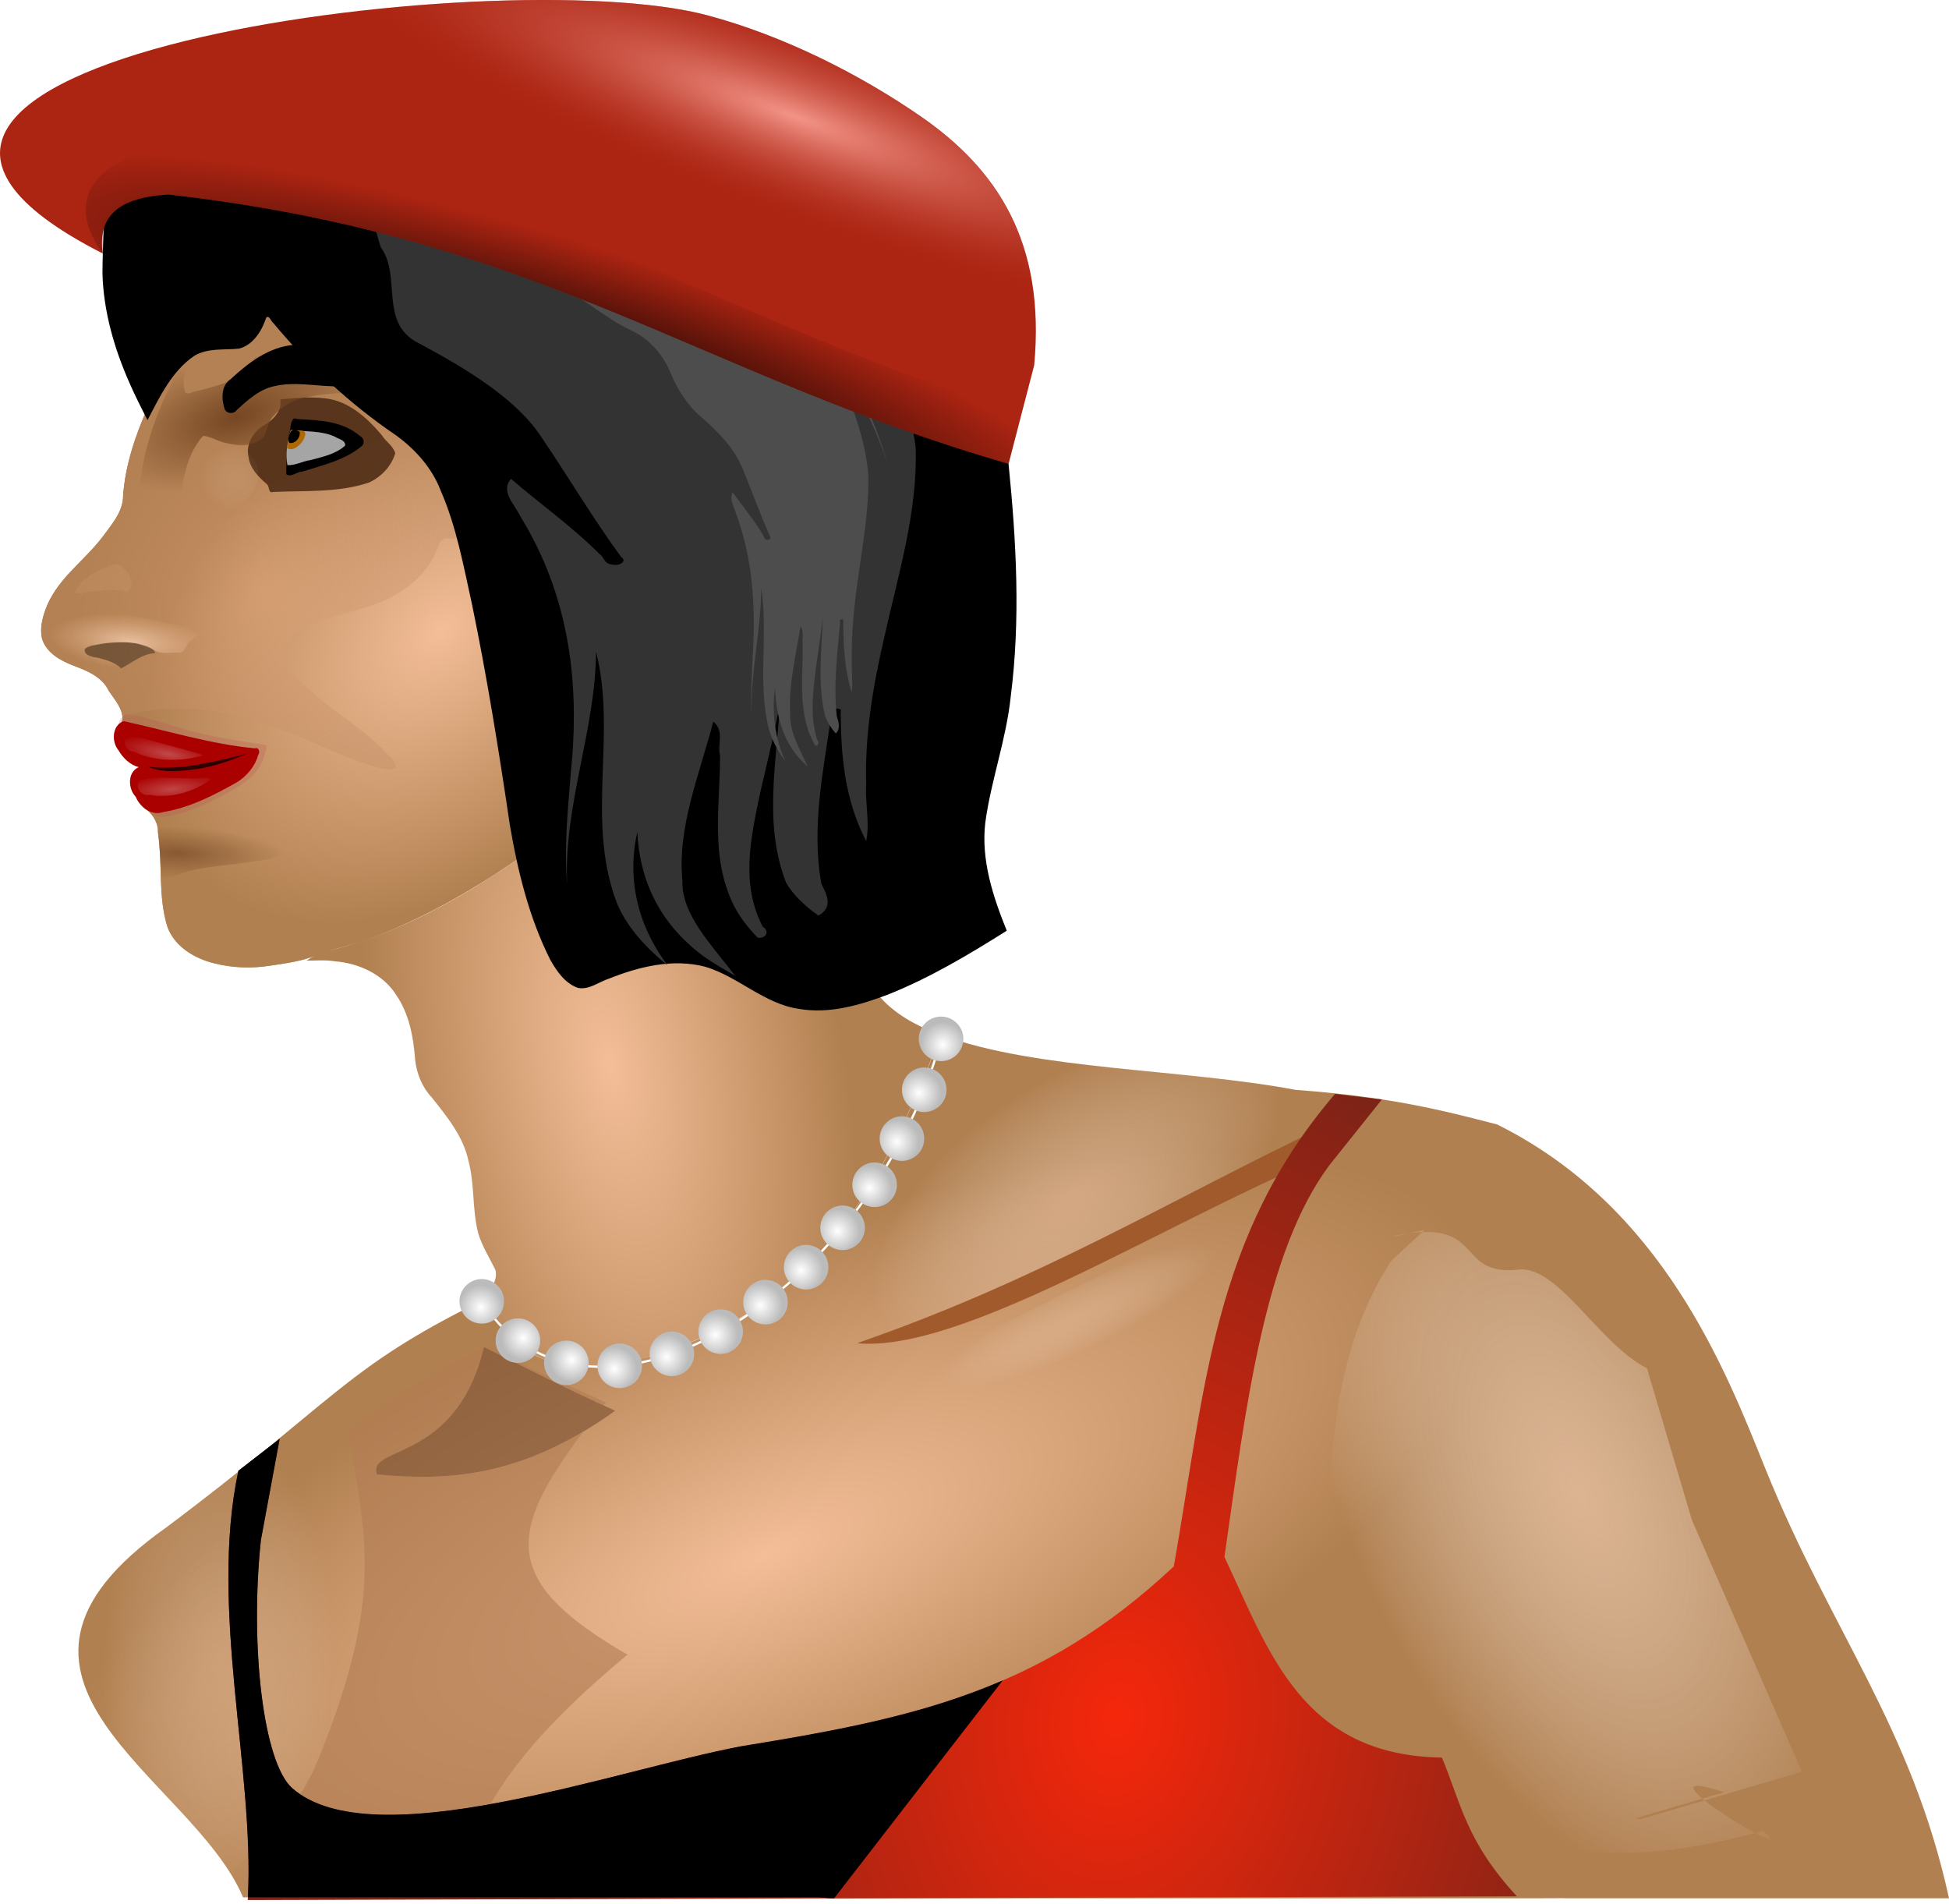 <?xml version="1.0" encoding="UTF-8" standalone="no"?>
<!-- Created with Inkscape (http://www.inkscape.org/) -->
<svg
    xmlns:inkscape="http://www.inkscape.org/namespaces/inkscape"
    xmlns:rdf="http://www.w3.org/1999/02/22-rdf-syntax-ns#"
    xmlns="http://www.w3.org/2000/svg"
    xmlns:sodipodi="http://sodipodi.sourceforge.net/DTD/sodipodi-0.dtd"
    xmlns:cc="http://creativecommons.org/ns#"
    xmlns:xlink="http://www.w3.org/1999/xlink"
    xmlns:dc="http://purl.org/dc/elements/1.1/"
    xmlns:svg="http://www.w3.org/2000/svg"
    xmlns:ns1="http://sozi.baierouge.fr"
    id="svg18430"
    sodipodi:docname="transgender4.svg"
    inkscape:export-filename="/home/deafdog/Crypta/Video/Trans/screenshots/transgender4_thumbnail.png"
    viewBox="0 0 525.1 513"
    sodipodi:version="0.32"
    inkscape:export-xdpi="34.278946"
    version="1.0"
    inkscape:output_extension="org.inkscape.output.svg.inkscape"
    inkscape:export-ydpi="34.278946"
    inkscape:version="0.46"
  >
  <defs
      id="defs18432"
    >
    <filter
        id="filter6507"
        height="1.372"
        width="1.372"
        y="-.186"
        x="-.186"
        inkscape:collect="always"
      >
      <feGaussianBlur
          id="feGaussianBlur6509"
          stdDeviation="1.385"
          inkscape:collect="always"
      />
    </filter
    >
    <filter
        id="filter7866"
        height="1.62"
        width="1.307"
        y="-.31"
        x="-.153"
        inkscape:collect="always"
      >
      <feGaussianBlur
          id="feGaussianBlur7868"
          stdDeviation="1.067"
          inkscape:collect="always"
      />
    </filter
    >
    <filter
        id="filter4945"
        height="1.282"
        width="1.439"
        y="-.141"
        x="-.219"
        inkscape:collect="always"
      >
      <feGaussianBlur
          id="feGaussianBlur4947"
          stdDeviation="8.063"
          inkscape:collect="always"
      />
    </filter
    >
    <filter
        id="filter17617"
        height="1.116"
        width="1.215"
        y="-.058"
        x="-.108"
        inkscape:collect="always"
      >
      <feGaussianBlur
          id="feGaussianBlur17619"
          stdDeviation="4.744"
          inkscape:collect="always"
      />
    </filter
    >
    <filter
        id="filter4857"
        inkscape:collect="always"
      >
      <feGaussianBlur
          id="feGaussianBlur4859"
          stdDeviation="2.66"
          inkscape:collect="always"
      />
    </filter
    >
    <filter
        id="filter4709"
        height="1.434"
        width="1.236"
        y="-.217"
        x="-.118"
        inkscape:collect="always"
      >
      <feGaussianBlur
          id="feGaussianBlur4711"
          stdDeviation="3.161"
          inkscape:collect="always"
      />
    </filter
    >
    <filter
        id="filter6914"
        height="1.213"
        width="1.125"
        y="-.107"
        x="-.062"
        inkscape:collect="always"
      >
      <feGaussianBlur
          id="feGaussianBlur6916"
          stdDeviation="2.955"
          inkscape:collect="always"
      />
    </filter
    >
    <filter
        id="filter3852"
        height="1.737"
        width="1.212"
        y="-.368"
        x="-.106"
        inkscape:collect="always"
      >
      <feGaussianBlur
          id="feGaussianBlur3854"
          stdDeviation="1.003"
          inkscape:collect="always"
      />
    </filter
    >
    <linearGradient
        id="linearGradient3818"
      >
      <stop
          id="stop3820"
          style="stop-color:#ffffff"
          offset="0"
      />
      <stop
          id="stop3822"
          style="stop-color:#ffffff;stop-opacity:0"
          offset="1"
      />
    </linearGradient
    >
    <filter
        id="filter3873"
        height="1.27"
        width="1.126"
        y="-.135"
        x="-.063"
        inkscape:collect="always"
      >
      <feGaussianBlur
          id="feGaussianBlur3875"
          stdDeviation="3.31"
          inkscape:collect="always"
      />
    </filter
    >
    <filter
        id="filter8034"
        height="1.496"
        width="1.09"
        y="-.248"
        x="-.045"
        inkscape:collect="always"
      >
      <feGaussianBlur
          id="feGaussianBlur8036"
          stdDeviation="0.559"
          inkscape:collect="always"
      />
    </filter
    >
    <filter
        id="filter6836"
        height="1.22"
        width="1.069"
        y="-.11"
        x="-.034"
        inkscape:collect="always"
      >
      <feGaussianBlur
          id="feGaussianBlur6838"
          stdDeviation="0.705"
          inkscape:collect="always"
      />
    </filter
    >
    <filter
        id="filter17593"
        inkscape:collect="always"
      >
      <feGaussianBlur
          id="feGaussianBlur17595"
          stdDeviation="1.012"
          inkscape:collect="always"
      />
    </filter
    >
    <filter
        id="filter5003"
        inkscape:collect="always"
      >
      <feGaussianBlur
          id="feGaussianBlur5005"
          stdDeviation="2.741"
          inkscape:collect="always"
      />
    </filter
    >
    <linearGradient
        id="linearGradient3995"
      >
      <stop
          id="stop3997"
          style="stop-color:#f5d0b6"
          offset="0"
      />
      <stop
          id="stop3999"
          style="stop-color:#ffffff;stop-opacity:0"
          offset="1"
      />
    </linearGradient
    >
    <filter
        id="filter8128"
        height="1.202"
        width="1.135"
        y="-.101"
        x="-.068"
        inkscape:collect="always"
      >
      <feGaussianBlur
          id="feGaussianBlur8130"
          stdDeviation="1.08"
          inkscape:collect="always"
      />
    </filter
    >
    <filter
        id="filter7746"
        inkscape:collect="always"
      >
      <feGaussianBlur
          id="feGaussianBlur7748"
          stdDeviation="0.921"
          inkscape:collect="always"
      />
    </filter
    >
    <filter
        id="filter17685"
        height="1.446"
        width="1.315"
        y="-.223"
        x="-.157"
        inkscape:collect="always"
      >
      <feGaussianBlur
          id="feGaussianBlur17687"
          stdDeviation="1.059"
          inkscape:collect="always"
      />
    </filter
    >
    <filter
        id="filter17769"
        height="1.838"
        width="1.562"
        y="-.419"
        x="-.281"
        inkscape:collect="always"
      >
      <feGaussianBlur
          id="feGaussianBlur17771"
          stdDeviation="4.456"
          inkscape:collect="always"
      />
    </filter
    >
    <linearGradient
        id="linearGradient3671"
      >
      <stop
          id="stop3673"
          style="stop-color:#f3be98"
          offset="0"
      />
      <stop
          id="stop3675"
          style="stop-color:#b18050"
          offset="1"
      />
    </linearGradient
    >
    <marker
        id="marker18694"
        markerWidth="20"
        orient="auto"
        markerHeight="20"
      >
      <path
          id="path3168"
          sodipodi:rx="10"
          sodipodi:ry="10"
          style="fill:url(#radialGradient18697)"
          sodipodi:type="arc"
          d="m257.86-1042.6a10 10 0 1 1 -20 0 10 10 0 1 1 20 0z"
          transform="translate(-247.86 1042.6)"
          sodipodi:cy="-1042.6378"
          sodipodi:cx="247.85715"
      />
    </marker
    >
    <radialGradient
        id="radialGradient18697"
        gradientUnits="userSpaceOnUse"
        cy="-1041.1"
        cx="245.58"
        r="10"
        inkscape:collect="always"
      >
      <stop
          id="stop6208"
          style="stop-color:#ffffff"
          offset="0"
      />
      <stop
          id="stop6210"
          style="stop-color:#bbbbbb"
          offset="1"
      />
    </radialGradient
    >
    <radialGradient
        id="radialGradient22438"
        xlink:href="#linearGradient3671"
        gradientUnits="userSpaceOnUse"
        cy="295.98"
        cx="401.87"
        gradientTransform="matrix(.548 -.901 .778 .473 -288.52 789.38)"
        r="115.79"
        inkscape:collect="always"
    />
    <radialGradient
        id="radialGradient22440"
        xlink:href="#linearGradient3671"
        gradientUnits="userSpaceOnUse"
        cy="374.36"
        cx="436.09"
        gradientTransform="matrix(.687 -.134 .292 1.502 -212.74 150.08)"
        r="89.594"
        inkscape:collect="always"
    />
    <radialGradient
        id="radialGradient22442"
        xlink:href="#linearGradient3671"
        gradientUnits="userSpaceOnUse"
        cy="524.94"
        cx="478.16"
        gradientTransform="matrix(.954 -.398 .154 .369 -298.9 782.27)"
        r="200.54"
        inkscape:collect="always"
    />
    <radialGradient
        id="radialGradient22444"
        xlink:href="#linearGradient3671"
        gradientUnits="userSpaceOnUse"
        cy="371.3"
        cx="392.47"
        gradientTransform="matrix(-.585 .551 -.375 -.399 519.41 468.63)"
        r="115.79"
        inkscape:collect="always"
    />
    <radialGradient
        id="radialGradient22446"
        gradientUnits="userSpaceOnUse"
        cy="-434.81"
        cx="360.61"
        gradientTransform="matrix(.474 .285 -.36 .598 -225.01 683.11)"
        r="87.274"
        inkscape:collect="always"
      >
      <stop
          id="stop8060"
          style="stop-color:#e4a97e"
          offset="0"
      />
      <stop
          id="stop8062"
          style="stop-color:#b9835c;stop-opacity:.576"
          offset="1"
      />
    </radialGradient
    >
    <radialGradient
        id="radialGradient22448"
        gradientUnits="userSpaceOnUse"
        cy="-487.26"
        cx="353.52"
        gradientTransform="matrix(1.054 -.333 .158 .5 -200.14 840.38)"
        r="33.759"
        inkscape:collect="always"
      >
      <stop
          id="stop7696"
          style="stop-color:#754622"
          offset="0"
      />
      <stop
          id="stop7698"
          style="stop-color:#754622;stop-opacity:0"
          offset="1"
      />
    </radialGradient
    >
    <radialGradient
        id="radialGradient22450"
        xlink:href="#linearGradient3995"
        gradientUnits="userSpaceOnUse"
        cy="533.68"
        cx="330.3"
        gradientTransform="matrix(.043 -1.623 .819 .022 -360.91 1338.1)"
        r="38.028"
        inkscape:collect="always"
    />
    <radialGradient
        id="radialGradient22452"
        gradientUnits="userSpaceOnUse"
        cy="-367.79"
        cx="337.73"
        gradientTransform="matrix(1.406 .054 -.013 .341 -400.18 703.74)"
        r="20.885"
        inkscape:collect="always"
      >
      <stop
          id="stop6922"
          style="stop-color:#6c401f"
          offset="0"
      />
      <stop
          id="stop6924"
          style="stop-color:#754622;stop-opacity:0"
          offset="1"
      />
    </radialGradient
    >
    <radialGradient
        id="radialGradient22454"
        gradientUnits="userSpaceOnUse"
        cy="-427.58"
        cx="325.74"
        gradientTransform="matrix(.969 .087 -.03 .33 -261.63 652.36)"
        r="22.633"
        inkscape:collect="always"
      >
      <stop
          id="stop8068"
          style="stop-color:#fcd8bc"
          offset="0"
      />
      <stop
          id="stop8070"
          style="stop-color:#f6c49f;stop-opacity:0"
          offset="1"
      />
    </radialGradient
    >
    <radialGradient
        id="radialGradient22456"
        xlink:href="#linearGradient3818"
        gradientUnits="userSpaceOnUse"
        cy="-274.57"
        cx="-393.77"
        gradientTransform="matrix(1.222 .244 -.069 .344 539.31 760.41)"
        r="11.853"
        inkscape:collect="always"
    />
    <radialGradient
        id="radialGradient22458"
        xlink:href="#linearGradient3818"
        gradientUnits="userSpaceOnUse"
        cy="-274.57"
        cx="-393.77"
        gradientTransform="matrix(1.222 .244 -.069 .344 66.758 -75.484)"
        r="11.853"
        inkscape:collect="always"
    />
    <radialGradient
        id="radialGradient22460"
        gradientUnits="userSpaceOnUse"
        cy="588.64"
        cx="573.19"
        gradientTransform="matrix(.788 .118 -.157 1.044 -26.443 147.42)"
        r="173.58"
        inkscape:collect="always"
      >
      <stop
          id="stop3689"
          style="stop-color:#f5270b"
          offset="0"
      />
      <stop
          id="stop3691"
          style="stop-color:#7e2317"
          offset="1"
      />
    </radialGradient
    >
    <radialGradient
        id="radialGradient22462"
        xlink:href="#linearGradient3995"
        gradientUnits="userSpaceOnUse"
        cy="458.68"
        cx="559.11"
        gradientTransform="matrix(.639 -.308 .069 .142 -66.265 828.28)"
        r="57.321"
        inkscape:collect="always"
    />
    <radialGradient
        id="radialGradient22464"
        xlink:href="#linearGradient3995"
        gradientUnits="userSpaceOnUse"
        cy="411.56"
        cx="561.45"
        gradientTransform="matrix(.704 -.455 .23 .356 -168.1 797.7)"
        r="74.547"
        inkscape:collect="always"
    />
    <radialGradient
        id="radialGradient22466"
        gradientUnits="userSpaceOnUse"
        cy="480.95"
        cx="647.19"
        gradientTransform="matrix(-.776 .05 -.157 -2.267 2112.1 165.61)"
        r="46.156"
        inkscape:collect="always"
      >
      <stop
          id="stop4951"
          style="stop-color:#f5d0b6"
          offset="0"
      />
      <stop
          id="stop4953"
          style="stop-color:#ffffff;stop-opacity:0"
          offset="1"
      />
    </radialGradient
    >
    <radialGradient
        id="radialGradient22468"
        xlink:href="#linearGradient3995"
        gradientUnits="userSpaceOnUse"
        cy="225.22"
        cx="341.79"
        gradientTransform="translate(-247.06 270.1)"
        r="8.929"
        inkscape:collect="always"
    />
    <radialGradient
        id="radialGradient22470"
        gradientUnits="userSpaceOnUse"
        cy="-1297.8"
        cx="1373.1"
        gradientTransform="matrix(.984 .363 -.07 .189 -1196.1 144.99)"
        r="139.54"
        inkscape:collect="always"
      >
      <stop
          id="stop17247"
          style="stop-color:#f39488"
          offset="0"
      />
      <stop
          id="stop17249"
          style="stop-color:#ac2412;stop-opacity:0"
          offset="1"
      />
    </radialGradient
    >
    <radialGradient
        id="radialGradient22472"
        gradientUnits="userSpaceOnUse"
        cy="-1152.4"
        cx="1183.7"
        gradientTransform="matrix(1.085 .334 -.069 .224 -1183.7 326.24)"
        r="137.64"
        inkscape:collect="always"
      >
      <stop
          id="stop17255"
          style="stop-color:#000000"
          offset="0"
      />
      <stop
          id="stop17257"
          style="stop-color:#000000;stop-opacity:0"
          offset="1"
      />
    </radialGradient
    >
  </defs
  >
  <sodipodi:namedview
      id="base"
      bordercolor="#666666"
      inkscape:pageshadow="2"
      guidetolerance="9"
      pagecolor="#ffffff"
      inkscape:window-height="852"
      inkscape:zoom="0.7"
      objecttolerance="6"
      inkscape:window-y="42"
      showgrid="false"
      borderopacity="1.0"
      inkscape:current-layer="layer1"
      inkscape:cx="259.32881"
      inkscape:cy="257.95506"
      showguides="true"
      inkscape:guide-bbox="true"
      inkscape:window-x="0"
      inkscape:window-width="1280"
      inkscape:pageopacity="0.0"
      inkscape:document-units="px"
  />
  <g
      id="layer1"
      inkscape:label="Ebene 1"
      inkscape:groupmode="layer"
      transform="translate(-31.74 -366.71)"
    >
    <g
        id="g22395"
      >
      <path
          id="path18571"
          sodipodi:nodetypes="ccccsccsscccccccccc"
          style="fill-rule:evenodd;fill:url(#radialGradient22438)"
          d="m70.792 432.47c1.729 11.6 3.458 23.2 5.187 34.81-5.187 10.31-10.161 21.11-11.062 32.77 0.072 4.56-3.233 8.1-5.745 11.57-4.713 6.08-11.405 10.68-14.604 17.88-1.233 2.92-2.257 6.25-1.446 9.41 1.226 3.8 5.027 5.8 8.514 7.15 3.61 1.36 7.635 2.99 9.385 6.71 1.575 2.4 3.868 4.79 3.716 7.84-0.721 1.9-0.83 4.26 0.731 5.78 1.797 2.6 4.827 3.82 7.23 5.73 0.697 2.38-1.87 3.82-2.766 5.71-1.653 2.19-1.079 5.69 1.381 7.04 1.803 1.49 3.059 3.7 2.996 6.08 1.275 8.45-0.051 17.21 2.545 25.45 1.931 5.36 7.385 8.56 12.688 9.84 4.877 1.23 9.97 1.4 14.938 0.62 4.38-0.65 8.82-1.23 12.93-2.97 4.4-1.73 9.11-2.51 13.53-4.19 12.08-4.45 23.48-10.6 34.3-17.57 24.29-15.77 46.09-34.94 69.15-52.39 2.51-1.86 4.87-4.03 7.91-4.99 6.7-2.5 13.43-4.9 20.13-7.42l10.86-4.02c1.31-4.8 2.63-9.6 3.94-14.41-4.77-18.57-9.54-37.14-14.31-55.72-5.47-6.66-10.94-13.33-16.41-20-21.91-5.47-43.81-10.95-65.72-16.43-36.66 1.9-73.33 3.81-110 5.72z"
      />
      <path
          id="path18573"
          style="fill-rule:evenodd;fill:url(#radialGradient22440)"
          d="m239.64 545.72c-26.71 19.79-51.39 42.39-79.79 59.84-12.6 7.67-26.1 14.13-40.53 17.5-1.84 0.4-3.47 1.42-5 2.44 2.48 0 5.09-0.24 7.59 0.17 6.47 0.51 13.08 3.49 16.61 9.13 3.52 5.15 4.64 11.46 5.08 17.56 0.45 3.73 1.94 7.35 4.55 10.09 4.05 5.13 8.41 10.41 9.8 16.98 1.73 6.44 0.96 13.25 2.68 19.68 1.06 3.46 3.06 6.53 4.6 9.76 0.69 2.9-1.46 5.36-3.25 7.35-0.39 0.94 0.69 1.75 0.93 2.65 5.12 9.67 15.7 16.53 26.78 16.16 9.48-0.03 18.54-3.26 27.34-6.44 14.92-5.79 28.46-15.28 38.6-27.7 12.19-14.64 20.27-32.12 27.36-49.66 0.78-1.91 1.55-3.81 2.27-5.73-6.5-2.35-12.91-5.71-17.28-11.23-8.81-9.88-13.23-23.53-12.03-36.7 0.88-4.89 2.58-9.58 3.74-14.4 4.53-16.62 9.07-33.24 13.6-49.86-11.22 4.14-22.44 8.27-33.65 12.41z"
      />
      <path
          id="path18575"
          sodipodi:nodetypes="ccccc"
          style="fill:none"
          d="m61.917 566.78c1.396 4.38 2.792 8.77 4.187 13.15l31.407-10.5c-11.334-1.95-22.667-3.91-34-5.87-0.532 1.07-1.063 2.15-1.594 3.22z"
      />
      <path
          id="path18577"
          style="fill-rule:evenodd;fill:url(#radialGradient22442)"
          d="m285.28 645.5c-17.15 44.22-36 77.5-86.53 88.62-16.95 3.74-30.52-3.43-37-17.65-0.31 0.33-0.58 0.63-0.94 1-36.15 17.86-39.33 27.05-84.279 60.72-57.981 40.94 7.095 67.23 20.688 99.65h154.16c1.37 0 2.73 0.1 4.06 0.25h190.4l7.1-0.03 0.59 0.03h103.31c-10.09-46.2-31.81-71.92-49.53-115.87-10.62-26.34-27.55-70.39-72.22-92.6-14.38-3.71-28.74-7.45-54.28-9.31-30.74-5.76-69.81-5.28-95.53-14.81z"
      />
      <path
          id="path18579"
          sodipodi:nodetypes="ccccsccsscccccccccc"
          style="fill-rule:evenodd;fill:url(#radialGradient22444)"
          d="m70.792 432.47c1.729 11.6 3.458 23.2 5.187 34.81-5.187 10.31-10.161 21.11-11.062 32.77 0.072 4.56-3.233 8.1-5.745 11.57-4.713 6.08-11.405 10.68-14.604 17.88-1.233 2.92-2.257 6.25-1.446 9.41 1.226 3.8 5.027 5.8 8.514 7.15 3.61 1.36 7.635 2.99 9.385 6.71 1.575 2.4 3.868 4.79 3.716 7.84-0.721 1.9-0.83 4.26 0.731 5.78 1.797 2.6 4.827 3.82 7.23 5.73 0.697 2.38-1.87 3.82-2.766 5.71-1.653 2.19-1.079 5.69 1.381 7.04 1.803 1.49 3.059 3.7 2.996 6.08 1.275 8.45-0.051 17.21 2.545 25.45 1.931 5.36 7.385 8.56 12.688 9.84 4.877 1.23 9.97 1.4 14.938 0.62 4.38-0.65 8.82-1.23 12.93-2.97 4.4-1.73 9.11-2.51 13.53-4.19 12.08-4.45 23.48-10.6 34.3-17.57 24.29-15.77 46.09-34.94 69.15-52.39 2.51-1.86 4.87-4.03 7.91-4.99 6.7-2.5 13.43-4.9 20.13-7.42l10.86-4.02c1.31-4.8 2.63-9.6 3.94-14.41-4.77-18.57-9.54-37.14-14.31-55.72-5.47-6.66-10.94-13.33-16.41-20-21.91-5.47-43.81-10.95-65.72-16.43-36.66 1.9-73.33 3.81-110 5.72z"
      />
      <path
          id="path18581"
          style="opacity:.477;fill-rule:evenodd;fill:url(#radialGradient22446)"
          d="m73.636 450.25c0.781 5.67 1.562 11.35 2.343 17.03-5.224 10.31-10.195 21.15-11.031 32.84-0.132 2.66-1.012 5.27-2.769 7.3-3.613 5.58-8.46 10.17-12.981 14.98-3.572 4.36-6.774 9.72-6.338 15.56 0.762 4.2 4.862 6.64 8.566 7.99 3.729 1.43 7.888 3.1 9.756 6.91 1.388 2.15 2.958 4.25 3.672 6.73 1.774 0.76 3.26-1.12 5.046-1.01 11.198-2.46 22.781-0.13 33.51 3.31 10.89 3.28 20.78 9.31 31.85 12.03 1.04 0.08 2.18 0.1 3.13-0.42-0.05-2.45-2.62-3.56-3.9-5.32-8.02-7.81-18.54-12.93-25.26-22.09-2.09-3.35-0.2-8.23 3.47-9.53 7.9-4.66 17.53-4.93 25.45-9.57 5.45-2.93 10.04-7.76 11.87-13.75 0.42-1.16 1.65-1.65 2.79-1.42 16.27-0.69 32.02-5.71 46.82-12.24 7.2-3.12 14.33-6.37 21.57-9.4-47.81-16.66-95.63-33.33-143.44-50-1.374 3.36-2.749 6.71-4.124 10.07z"
      />
      <path
          id="path18583"
          sodipodi:nodetypes="ccscc"
          style="opacity:.952;filter:url(#filter17769);fill-rule:evenodd;fill:#502d16"
          d="m113.76 473.81c-2.18 0.11-4.35 0.32-6.53 0.5 0.62 3.22-2.17 5.85-4.78 7.19-2.666 1.76-4.507 5-3.755 8.24 0.328 3.09 2.645 5.4 4.855 7.33 0.94 0.65 0.34 2.66 1.78 2.17 8.61-0.4 17.49 0.25 25.78-2.52 3.32-1.51 6.07-4.38 7.12-7.91-0.58-2.01-2.56-3.14-3.63-4.87-3.94-4.69-8.94-9.23-15.3-9.93-1.83-0.21-3.69-0.27-5.54-0.2z"
      />
      <path
          id="path18585"
          d="m1237.7-1158.6c-0.8 0.8-0.6 2.1-1 3.1-0.5 2.6-0.6 5.2-0.6 7.8 1.1 0.7 2.3-0.5 3.5-0.5 4.6-1.3 9.4-2.2 13.3-5.1 0.6-0.6 0.3-1.6-0.5-1.9-3.8-2.9-8.8-3.1-13.5-3.3-0.4 0-0.8-0.2-1.2-0.1z"
          sodipodi:nodetypes="cccc"
          style="filter:url(#filter17685);fill-rule:evenodd;fill:#000000"
          transform="matrix(1.218 0 0 1.372 -1396.7 2069.1)"
      />
      <path
          id="path18587"
          sodipodi:nodetypes="ccccccccccc"
          style="filter:url(#filter7746);fill-rule:evenodd;fill:url(#radialGradient22448)"
          d="m81.354 457.62c-0.934 5.21-2.034 10.52-4.771 15.12-4.112 8.91-7.02 18.5-7.447 28.35-0.361 0.75-0.164 2.36 1 1.94 3.472 0.1 7.119-0.62 10.063-2.44 0.966-1.79 0.485-3.97 1.253-5.84 0.831-3.84 2.317-7.65 4.996-10.6 2.297 0.11 4.213 1.66 6.488 1.96 3.289 0.84 7.434 0.91 9.914-1.77 1.05-1.95 1.16-4.39 2.9-5.94 3.68-4.25 9.57-5.09 14.85-5.6 6.44-0.56 12.94-0.34 19.35-1.3 0.5-1.2-1.13-1.82-1.52-2.78-4.03-4.97-10.58-7.07-16.79-7.24-6.97-0.53-13.93 0.33-20.82 1.3-1.26 0.93-1.416 2.78-2.831 3.6-3.923 3.67-9.429 4.7-14.445 6-0.771 0.42-2.059 0.6-2.096-0.63-1.082-4.23 1.492-8.14 3.536-11.62 0.971-1.7 1.846-3.48 2.433-5.35-2.021 0.95-4.042 1.89-6.063 2.84z"
      />
      <path
          id="path18589"
          sodipodi:nodetypes="cssssccc"
          style="opacity:.277;filter:url(#filter8128);fill-rule:evenodd;fill:#000000"
          d="m214.65 510.37c11.96 3.95 12.54 6.98 9.43 9.96-4.4 4.22-16.15 8.33-13.47 14.79 1.18 2.83 9.56-9.2 19.96-9.33 2.93-0.03 11.15 12.03 13.22 9.99 1.91-1.89 2.53-6.81 0.62-10.34 6.32 0.06 2.5-10.05 4.08-12.04l-33.84-3.03z"
      />
      <path
          id="path18591"
          sodipodi:nodetypes="cccsc"
          style="opacity:.533;filter:url(#filter5003);fill-rule:evenodd;fill:url(#radialGradient22450)"
          d="m121.36 742.37c-10.78 8.65-22.764 19.27-44.84 35.81-54.191 38.27-0.865 63.74 17.437 93.38 8.533-9.78 17.623-16 23.973-31.94 16.97-42.64 8.19-67.83 3.43-97.25z"
      />
      <path
          id="path18593"
          style="fill:none"
          d="m239.64 545.72c-26.71 19.79-51.39 42.39-79.79 59.84-12.6 7.67-26.1 14.13-40.53 17.5-1.84 0.4-3.47 1.42-5 2.44 2.48 0 5.09-0.24 7.59 0.17 6.47 0.51 13.08 3.49 16.61 9.13 3.52 5.15 4.64 11.46 5.08 17.56 0.45 3.73 1.95 7.34 4.54 10.09 3.9 5.04 8.23 10.12 9.66 16.5 1.84 6.26 1.17 12.9 2.55 19.23 1.05 3.74 3.07 7.09 4.85 10.48 0.87 3.12-1.56 5.94-3.64 7.96-3.17 2.65-7.28 3.78-10.74 5.98-13.2 7.13-25.35 16.03-36.74 25.75-13.8 11.38-27.688 22.66-42.105 33.26-7.44 5.81-14.531 12.81-17.798 21.87-2.643 7.76-0.979 16.45 3.209 23.34 5.623 10.16 14.222 18.14 21.938 26.67 7.164 7.71 14.399 15.79 18.406 25.66 0.696 1.08 2.085 0.21 3.11 0.46 117.36-0.51 234.72-1.03 352.08-1.55v-194.16c-5.28-8.42-14.33-14.29-24.12-15.89-14.52-3.65-29.32-6.31-44.26-7.39-8.34-0.9-16.58-2.49-24.93-3.35-21.64-2.51-43.57-3.58-64.8-8.85-8.11-2.12-16.4-4.8-22.96-10.24-9.88-8.82-15.73-21.83-16.09-35.05-0.6-6.1 1.93-11.85 3.32-17.66 4.74-17.39 9.48-34.77 14.21-52.16-11.22 4.14-22.44 8.27-33.65 12.41z"
      />
      <path
          id="path18595"
          style="opacity:.597;fill-rule:evenodd;fill:url(#radialGradient22452)"
          d="m68.886 581.68c0.955 3.07 5.011 4.25 5.187 7.69 0.635 4.99 1.089 10 1.031 15.03 7.334-4.31 16.076-4.22 24.238-5.51 3.318-0.42 6.808-0.79 9.668-2.67 0.98-2.09-1.8-3.99-3.69-3.32-9.344 0.23-17.936-4.02-26.321-7.6-3.313-1.44-6.623-2.95-10.145-3.8l0.031 0.18h0.001z"
      />
      <path
          id="path18597"
          d="m1192.8-1080.5c-2.8 1.4-2.8 5.4-1.3 7.8 1.3 2.6 3.5 4.8 6.2 5.7-3 1.7-2.8 6-0.9 8.4 1.3 2.7 3.7 5.7 6.9 5.2 7.7-1.1 14.7-4.8 21.4-8.6 3-1.9 5.7-4.8 6.4-8.4 0.5-0.7 0.8-2.3-0.5-2.1-7.5-1.1-15-2.1-22.3-4.2-5.1-1.4-10.3-3.1-15.6-3.9l-0.1 0.1h-0.2z"
          sodipodi:nodetypes="ccsscc"
          style="opacity:.493;filter:url(#filter17593);fill-rule:evenodd;fill:#b85057"
          transform="matrix(.97 0 0 1.018 -1091.4 1659.1)"
      />
      <path
          id="path18599"
          sodipodi:nodetypes="ccsscc"
          style="fill-rule:evenodd;fill:#aa0000"
          d="m64.948 561.03c-3.071 1.19-3.176 5.54-1.281 7.81 1.211 2.07 3.066 3.91 5.437 4.53-3.071 1.35-2.892 5.82-0.812 7.97 1.14 2.8 4.284 5.23 7.399 4.13 7.197-1.16 13.78-4.58 20.053-8.13 2.631-1.68 4.736-4.28 5.576-7.28 0.56-0.71 0.16-2.16-0.9-1.75-12-1.15-23.553-4.75-35.284-7.31l-0.181 0.03h-0.007z"
      />
      <path
          id="path18601"
          sodipodi:nodetypes="cccs"
          style="filter:url(#filter6836);fill-rule:evenodd;fill:#000000"
          d="m110.89 459.62c-6.71 0.54-12.273 4.85-17.036 9.25-2.632 1.76-2.466 5.48-1.562 8.13 0.642 1.23 2.468 1.32 3.243 0.16 3.004-2.74 6.175-5.67 10.315-6.46 5.06-1.14 10.24-0.09 15.34 0.06 5.56 0.41 11.12 0.95 16.7 1.24-8.01-3.71-14.67-10.29-23.48-12.17-1.16-0.19-2.35-0.27-3.52-0.21z"
      />
      <path
          id="path18603"
          sodipodi:nodetypes="cccc"
          style="opacity:.345;fill-rule:evenodd;fill:#000000"
          d="m63.604 539.78c-3.077 0.05-6.243 0.33-9.062 1.65-0.229 1.91 2.049 2.37 3.489 2.46 2.248 0.57 4.63 1.2 6.323 2.89 2.991-1.52 5.717-3.96 9.219-4.13-0.65-1.8-2.897-1.91-4.438-2.54-1.813-0.41-3.682-0.39-5.531-0.33z"
      />
      <path
          id="path18605"
          sodipodi:nodetypes="ccccccccccccc"
          style="opacity:.707;fill-rule:evenodd;fill:url(#radialGradient22454)"
          d="m53.854 531c-4.288 0.47-8.913 3.28-9.605 7.84-0.308 2.8 2.092 5.03 4.555 5.86 3.954 2.03 8.452 3.24 11.707 6.42 1.725 0.73 4.511 1.16 5.397-0.99 0.666-2.36-1.691-4.11-3.647-4.82-2.425-1.14-5.182-1.36-7.563-2.59-0.684-1.55 1.413-2.33 2.616-2.2 5.43-1.17 11.546-1.47 16.43 1.61 2.137 0.87 4.475 0.23 6.704 0.43 1.516-0.79 1.592-2.95 3.237-3.61 1.161-1 2.514-1.72 3.732-2.64-11.195-1.26-22.013-5.16-33.339-5.33l-0.182 0.01-0.042 0.01z"
      />
      <path
          id="path18607"
          sodipodi:nodetypes="ccc"
          style="filter:url(#filter8034);fill-rule:evenodd;fill:#2b0000"
          d="m94.792 570.62c-7.528 1.8-15.277 3.56-23.063 2.66 4.274 1.86 9.083 1.1 13.55 0.53 4.417-0.76 8.672-2.24 12.794-3.97-1.094 0.26-2.187 0.52-3.281 0.78z"
      />
      <path
          id="path18609"
          sodipodi:nodetypes="cccc"
          style="filter:url(#filter3873);fill-rule:evenodd;fill:#a05a2c"
          d="m262.63 728.56c49.88-17.3 84.76-38.89 126.27-58.58l-2.52 9.09c-42.5 18.05-95.89 52.12-123.75 49.49z"
      />
      <path
          id="path18611"
          sodipodi:nodetypes="ccssccccscccccc"
          style="opacity:.529;fill-rule:evenodd;filter:url(#filter3852);fill:url(#radialGradient22456)"
          d="m65.979 565.25c-1.666 1.33-0.044 4 1.824 3.98 5.835 2.73 12.662 2.7 18.77 0.92-5.395-1.73-10.931-2.98-16.367-4.56-1.395-0.26-2.805-0.47-4.227-0.34z"
      />
      <path
          id="path18613"
          style="opacity:.519;fill-rule:evenodd;filter:url(#filter3852);fill:url(#radialGradient22458)"
          d="m-403.44-270.44c-1.49 1.44-0.22 4.18 1.76 4.27 5.35 2.53 11.74 2.5 17.21 0.36-1.53-1.37-3.8-0.79-5.53-1.74-4.33-1.13-8.54-3.05-13.09-3.07-0.12 0.06-0.23 0.12-0.35 0.18z"
          inkscape:transform-center-x="3.661803"
          inkscape:transform-center-y="1.2626907"
          transform="matrix(.964 -.268 .268 .964 530.52 729.77)"
          sodipodi:nodetypes="ccssccccscccccc"
      />
      <path
          id="path18615"
          sodipodi:nodetypes="cccccccccscccc"
          style="fill-rule:evenodd;fill:url(#radialGradient22460)"
          d="m98.483 878.57l341.94-1.01c-13.73-14.89-15-24.92-20.2-37.37-37.88-0.59-46.66-28.81-58.59-54.05 5.77-40.47 10.76-82.06 28.28-105.56l14.14-17.68-12.62-1.51c-32.88 38.32-34.99 79.21-43.44 127.28-36.32 34.13-71.33 41.1-116.67 48.49-33.86 6.39-99.24 30.17-120.84 11.3-7.82-6.83-11.477-38.33-8.46-66.86l5.05-27.28-11.112 8.59c-7.975 37.33 4.512 81.16 2.525 115.66z"
      />
      <path
          id="path18617"
          sodipodi:nodetypes="ccssc"
          style="opacity:.543;filter:url(#filter6914);fill-rule:evenodd;fill:url(#radialGradient22462)"
          d="m265.66 741.19l113.65-56.06c-22.53 19.61-23.25 39.3-53.65 45.79-18.65 3.97-29.84 19.26-44.41 20.61-7.21 0.67-14.79-1.38-15.59-10.34z"
      />
      <path
          id="path18619"
          sodipodi:nodetypes="cccc"
          style="opacity:.844;filter:url(#filter4709);fill-rule:evenodd;fill:#855838"
          d="m133.33 763.92c-3.08-7.89 21.36-2.93 28.79-34.35 10.87 5.42 20.68 10.49 35.36 17.18-25.29 18.07-45.02 18.92-64.15 17.17z"
      />
      <path
          id="path18621"
          sodipodi:nodetypes="cccccccc"
          style="opacity:.671;filter:url(#filter4857);fill-rule:evenodd;fill:url(#radialGradient22464)"
          d="m289.71 647.02c-0.05 33.94-25.31 57.07-42.72 83.57l16.22-2c-0.19-0.02-0.38-0.02-0.57-0.03 48.16-16.71 82.34-37.4 122-56.54 4.05-3.2 7.88-6.6 11.44-10.25-4.64-0.56-9.67-1.06-15.28-1.46-29.02-5.44-65.47-5.3-91.09-13.29z"
      />
      <path
          id="path18623"
          sodipodi:nodetypes="cccccccccccccc"
          style="opacity:.804;filter:url(#filter17617);fill-rule:evenodd;fill:url(#radialGradient22466)"
          transform="matrix(1.662 -.484 .312 1.054 -1814.9 2452)"
          d="m1518.5-965.37l-0.1 0.13 4.7 0.56-6.3 4.99c-17.5 23.5-22.5 65.1-28.3 105.57 12 25.23 20.7 53.44 58.6 54.03 5.2 12.45-17.8-26.63-4.1-11.74l-14.5 0.03 0.8 0.59 26.2-0.12-5.3-66.81v-38.74c-6-8.92-8.6-29.58-14.5-31.94-10.5-2.7-2.5-14.55-17.2-16.55z"
      />
      <path
          id="path18625"
          sodipodi:nodetypes="ccsccccccccc"
          style="opacity:.78;filter:url(#filter4945);fill-rule:evenodd;fill:#b27b53"
          d="m162.12 729.57c-17.09 8.59-25.72 14.17-36.47 22.8 4.76 29.42 9.25 44.61-7.72 87.25-1.62 4.05-3.4 7.48-5.32 10.5 10.95 7.34 30.35 6.34 51.25 2.59 6.35-10.95 16.91-23.64 36.94-40.25-34.18-19.73-32.41-32.8-11.87-60.12-21.29 12.64-38.68 13.14-55.6 11.59-3.08-7.89 21.35-2.93 28.78-34.34 10.04 5 22.89 11.5 32.25 15.68 0.21-0.25 0.39-0.48 0.6-0.75l-32.84-14.95z"
      />
      <path
          id="path18627"
          sodipodi:nodetypes="cccc"
          style="opacity:.313;filter:url(#filter7866);fill-rule:evenodd;fill:#f6c49f"
          d="m62.729 518.68c-4.321 1.26-8.826 3.51-10.968 7.69 1.567 0.81 3.196-0.47 4.831-0.29 3.174-0.42 6.5-0.86 9.606 0.17 1.89-1.85 0.758-5.05-1.25-6.32-0.421-0.77-1.303-1.42-2.219-1.25z"
      />
      <path
          id="path18629"
          sodipodi:nodetypes="cccc"
          style="fill-rule:evenodd;fill:#a5a5a5"
          d="m109.92 483c-0.72 2.92-1.33 5.99-0.75 9 2.13 0.16 4.05-1.05 6.14-1.33 3.27-0.91 6.82-1.55 9.42-3.92 0.14-1.51-1.81-1.75-2.77-2.4-3.73-1.71-7.92-1.3-11.89-1.79-0.05 0.15-0.1 0.29-0.15 0.44z"
      />
      <path
          id="path18631"
          style="fill:#af6903"
          d="m109.95 483.12c-0.65 1.32-0.54 2.83-0.91 4.22 1.38 1.11 3.14-0.4 4.03-1.48 0.5-0.79 1.28-2.05 0.72-2.86-1.08-0.63-2.38-0.07-3.53-0.41-0.1 0.18-0.21 0.36-0.31 0.53zm4.28-0.28c0.23 0.23 0.22-0.13 0 0z"
      />
      <path
          id="path18633"
          style="fill-rule:evenodd;fill:#000000"
          d="m110.04 483c-0.43 0.86-0.99 2.25-0.32 3.02 1.55 0.34 3.13-1.57 2.73-3.02-0.54-0.39-2.04-0.64-2.41 0z"
      />
      <path
          id="path18635"
          style="opacity:.347;filter:url(#filter6507);fill:url(#radialGradient22468)"
          d="m92.377 486.41c-5.93 0.13-11.198 6.42-9.594 12.28 1.208 4.39 6.437 6.36 10.578 5.28 4.876-1.27 8.929-6.48 7.689-11.61-1.074-3.71-4.831-6.26-8.673-5.95z"
      />
      <path
          id="path18637"
          sodipodi:nodetypes="cc"
          style="marker-end:url(#marker18694);marker-start:url(#marker18694);stroke:#ffffff;stroke-width:0.6;marker-mid:url(#marker18694);fill:none"
          d="m161.54 717.28c2.81 4.38 6.09 7.88 9.74 10.58 3.96 2.92 8.35 4.9 13.05 5.99 4.55 1.07 9.38 1.31 14.37 0.8 4.58-0.46 9.3-1.56 14.06-3.22 4.37-1.53 8.77-3.54 13.15-5.99 4.06-2.28 8.11-4.94 12.07-7.94 3.74-2.84 7.41-5.99 10.95-9.42 3.4-3.29 6.69-6.83 9.82-10.61 3.03-3.65 5.92-7.53 8.63-11.59 2.64-3.97 5.1-8.13 7.36-12.44 2.21-4.23 4.23-8.62 6.01-13.15 1.74-4.44 3.27-9.02 4.53-13.72"
      />
      <path
          id="path18639"
          sodipodi:nodetypes="cscscccscssc"
          style="fill-rule:evenodd;fill:#000000"
          d="m177.04 373.56c-14.75 0.55-29.51 1.8-44.04 4.44-11.92 2.16-23.46 6.11-34.401 11.26-8.217 3.88-16.426 7.78-24.502 11.93-5.058 2.65-9.926 6.38-12.148 11.81-1.54 4.04-1.855 8.43-2.153 12.71-0.19 4.88-0.443 9.77-0.454 14.65 0.273 10.19 3.149 20.14 7.242 29.42 1.491 3.43 3.187 6.77 4.895 10.09 3.315-6.29 6.519-13.13 12.563-17.28 3.659-2.22 8.077-1.54 12.125-1.97 3.873-1.04 6.113-4.81 7.313-8.37 0.87-0.7 1.27 1.09 1.9 1.48 9.56 11.48 20.58 21.78 32.95 30.18 5.24 3.78 9.76 8.78 12.1 14.87 4.34 9.89 6.22 20.6 8.55 31.09 4.03 19.56 7.2 39.3 10.12 59.06 2.12 12.48 5.18 24.97 10.89 36.33 1.74 3.09 3.99 6.38 7.48 7.58 3.03 0.59 5.57-1.63 8.32-2.49 8.14-3.26 17.28-5.49 25.97-3.2 8.91 2.65 15.84 9.99 25.22 11.34 8.17 1.42 16.39-0.99 23.98-3.85 11.29-4.5 21.76-10.75 32.02-17.21-3.71-9.17-6.96-19.04-5.79-29.07 1.55-11.48 5.66-22.46 6.86-34.01 2.65-20.68 1.52-41.62-0.55-62.29-2.22-20.61-6.59-41.21-15.33-60.1-7.13-15.57-17.89-29.85-32.38-39.24-15.29-10.31-33.42-15.69-51.61-17.82-8.99-1.12-18.08-1.47-27.14-1.34z"
      />
      <path
          id="path18641"
          sodipodi:nodetypes="cccccccccccccccccccccccccccccccccccccccccccccc"
          style="fill-rule:evenodd;fill:#333333"
          d="m159.04 409.57c-33.09-12.75-37.78-16.1-55.92-0.15 24.33-4.42 27.27 11.09 31.23 23.96 5.69 7.69-0.67 20.39 10.19 25.78 13.42 7.18 26.55 15.21 33.2 25.51 7.23 10.67 13.65 21.55 21.36 32.11 1.59 1.01-0.15 2.38-2.16 2.06-2.57-0.19-2.31-2-3.76-2.95-7.02-7.1-15.91-13.41-23.75-20.17-3.01 3.39 1.05 6.91 2.55 10.18 13.47 21.88 15.94 45.65 13.57 68.79-0.83 10.12-1.87 20.26-1 30.4-1.08-21.07 7.66-41.76 7.78-62.8 5.62 22.23-2.72 44.98 5.37 67.05 2.4 6.37 7.52 12.27 13.94 17.46-8.44-11.17-10.94-23.84-8.2-35.98 0.55 11.88 5.22 24.26 17.98 33.59 2.6 1.85 5.52 3.51 8.39 5.2-6.14-8.21-14.54-16.41-14.22-25.74-1.4-14.46 4.66-28.6 8.32-42.77 3.19 2.67 0.98 6.11 1.83 9.13 0.03 13.49-2.78 27.34 3.75 40.48 1.53 3.02 3.75 5.9 6.39 8.61 2.6 0.31 3.09-2.1 1.4-2.88-6.08-11.62-3.26-23.98-0.81-35.82 1.88-7.99 3.75-15.97 5.36-23.98-0.88 15.92-4.38 32.14 1.7 47.86 1.88 3.26 5 6.23 8.69 8.85 4.11-2.19 2.24-5.83 0.82-8.52-2.77-15.35 0.56-30.76 2.77-46.06-1.59-1.12 3.19-1.79 2.43-0.33 0.07 11.71 1.01 23.6 6.86 34.85 1.06-5.06-0.33-10.15 0.01-15.22-0.42-13.3 1.83-26.55 4.88-39.7 3.78-17.02 9.07-34.05 8.44-51.29-2.34-17.77-13.77-34.43-23.77-50.98-1.21-0.78-1.88-2.96 0.92-2.05 5.64 1.42 6.97 5.48 9.83 8.38 5.05 14.4 9.36 9.54 21.52 37.09-4.92-35.54-24.64-50.24-44.77-71.45-12.54-12.35-25.78-16.3-36.29-29.38-1.83 1.68 1.53 3.26 1.79 4.94 5.04 7.65 10.43 15.35 18.81 21.9-19.22-8.34-29.22-10.2-43.53-21.31-15.08-6.32-35.79-16.85-52.75 1.01 31.42 7.09 23.13 9.5 28.85 24.34z"
      />
      <path
          id="path18643"
          style="fill-rule:evenodd;fill:#000000"
          d="m107.09 754.31l-11.121 8.6c-7.92 37.07 4.341 80.54 2.562 114.93h152.85c1.37 0 2.73 0.1 4.06 0.25h1.03l45.41-58.68c-21.57 9.32-44.31 13.47-70.54 17.75-33.86 6.39-99.24 30.15-120.84 11.28-7.82-6.83-11.485-38.32-8.47-66.85l5.06-27.28z"
      />
      <path
          id="path18645"
          sodipodi:nodetypes="ccccccccsccccccccccccccccccccccccccccc"
          style="fill-rule:evenodd;fill:#4d4d4d"
          d="m214.73 442.91c-13.36-6.47-26.71-12.95-40.07-19.42 8.78 6.75 17.55 13.5 26.32 20.26-9.72-6.39-19.44-12.77-29.17-19.16 8.23 7.07 16.46 14.14 24.7 21.21-9.2-5.06-18.39-10.12-27.59-15.18 9.05 5.89 18.09 11.78 27.14 17.67-9.58-4.39-19.15-8.77-28.73-13.16 2.95 3.92 7.74 5.61 12.14 7.3 8.22 3.32 14.65 9.74 22.66 13.45 4.97 2.38 8.64 6.93 10.58 12.02 1.91 4.25 4.47 8.3 8.11 11.27 4.5 3.97 8.9 8.4 11.12 14.09 2.43 5.89 4.58 11.9 7.16 17.73 0.53 0.55-0.05 1.31-0.72 1.14-0.86-0.11-0.78-1.11-1.26-1.63-2.35-3.92-5.33-7.41-7.96-11.14-1.01 1.87 0.35 3.82 0.86 5.62 4.51 12.08 5.34 25.2 4.54 37.98-0.28 5.59-0.62 11.19-0.33 16.78-0.36-11.63 2.56-23.05 2.6-34.67 1.89 12.27-0.91 24.83 1.8 37.02 0.81 3.51 2.52 6.77 4.68 9.64-2.83-6.17-3.67-13.16-2.75-19.87 0.18 6.56 1.75 13.4 6.02 18.55 0.87 1.02 1.85 1.94 2.81 2.87-2.05-4.53-4.87-9.06-4.76-14.21-0.47-7.98 1.56-15.79 2.79-23.61 1.07 1.47 0.33 3.37 0.61 5.04 0.01 7.45-0.93 15.09 1.26 22.35 0.51 1.66 1.25 3.25 2.14 4.75 0.87 0.17 1.03-1.16 0.47-1.59-2.04-6.41-1.09-13.24-0.27-19.78 0.63-4.41 1.26-8.82 1.79-13.24-0.29 8.8-1.46 17.75 0.57 26.43 0.63 1.8 1.68 3.44 2.92 4.88 1.37-1.21 0.75-3.21 0.27-4.7-0.93-8.48 0.19-16.98 0.93-25.43-0.53-0.62 1.07-0.99 0.81-0.18 0.03 6.47 0.34 13.03 2.3 19.24 0.36-2.79-0.11-5.6 0.01-8.41-0.15-7.34 0.61-14.65 1.63-21.91 1.27-9.4 3.04-18.8 2.83-28.32-0.79-9.81-4.62-19.01-7.97-28.15-0.4-0.42-0.63-1.63 0.31-1.13 1.89 0.79 2.34 3.03 3.29 4.63 3.61 7.16 7.33 14.33 9.61 22.05-3.56-13.11-10.05-25.17-16.8-36.88-4.2-6.82-9.24-13.14-12.76-20.36-0.61 0.93 0.51 1.8 0.6 2.72 1.69 4.23 3.5 8.48 6.3 12.1-6.43-4.61-10.51-11.55-15.3-17.68-3.32-4.15-8.11-7.24-13.43-7.93-4.19-0.7-8.45-0.44-12.67-0.37 2.92 0.86 5.83 1.71 8.75 2.57-10.53-2.35-21.63-1.22-31.93-4.72-0.38-0.07-1.85-0.73-1.52-0.46 10.85 7.31 21.7 14.62 32.56 21.93z"
      />
      <path
          id="path18647"
          sodipodi:nodetypes="cccccss"
          style="fill-rule:evenodd;fill:#ac2412"
          d="m222.22 370.81c-56.53-15.01-264.72 12.24-162.8 64.19-1.173-8.65 2.431-15.03 17.748-15.87 100.27 11.33 142.15 48.24 226.3 72.54l6.9-26.54c3.13-33.28-10.14-52.93-30.5-67.02-16.27-11.27-37-21.82-57.65-27.3z"
      />
      <path
          id="path18649"
          sodipodi:nodetypes="cccccss"
          style="fill-rule:evenodd;fill:url(#radialGradient22470)"
          d="m222.22 370.81c-56.53-15.01-264.72 12.24-162.8 64.19-1.173-8.65 2.431-15.03 17.748-15.87 100.27 11.33 142.15 48.24 226.3 72.54l6.9-26.54c3.13-33.28-10.14-52.93-30.5-67.02-16.27-11.27-37-21.82-57.65-27.3z"
      />
      <path
          id="path18651"
          sodipodi:nodetypes="cccccccccc"
          style="fill-rule:evenodd;fill:url(#radialGradient22472)"
          d="m77.59 406.96c-10.611-0.02-32.215 8.54-18.156 28.03 10.972-9.36 2.402-15.03 17.719-15.87 100.28 11.33 142.16 48.26 226.32 72.56l3.56-13.72c-82.34-24.39-128.91-64.43-228.44-70.97-0.326-0.02-0.658-0.03-1-0.03zm-45.844 1.53c0.304 6.87 6.62 14.5 20.844 22.78-13.42-7.9-19.813-15.56-20.844-22.78z"
      />
    </g
    >
  </g
  >
</svg
>

